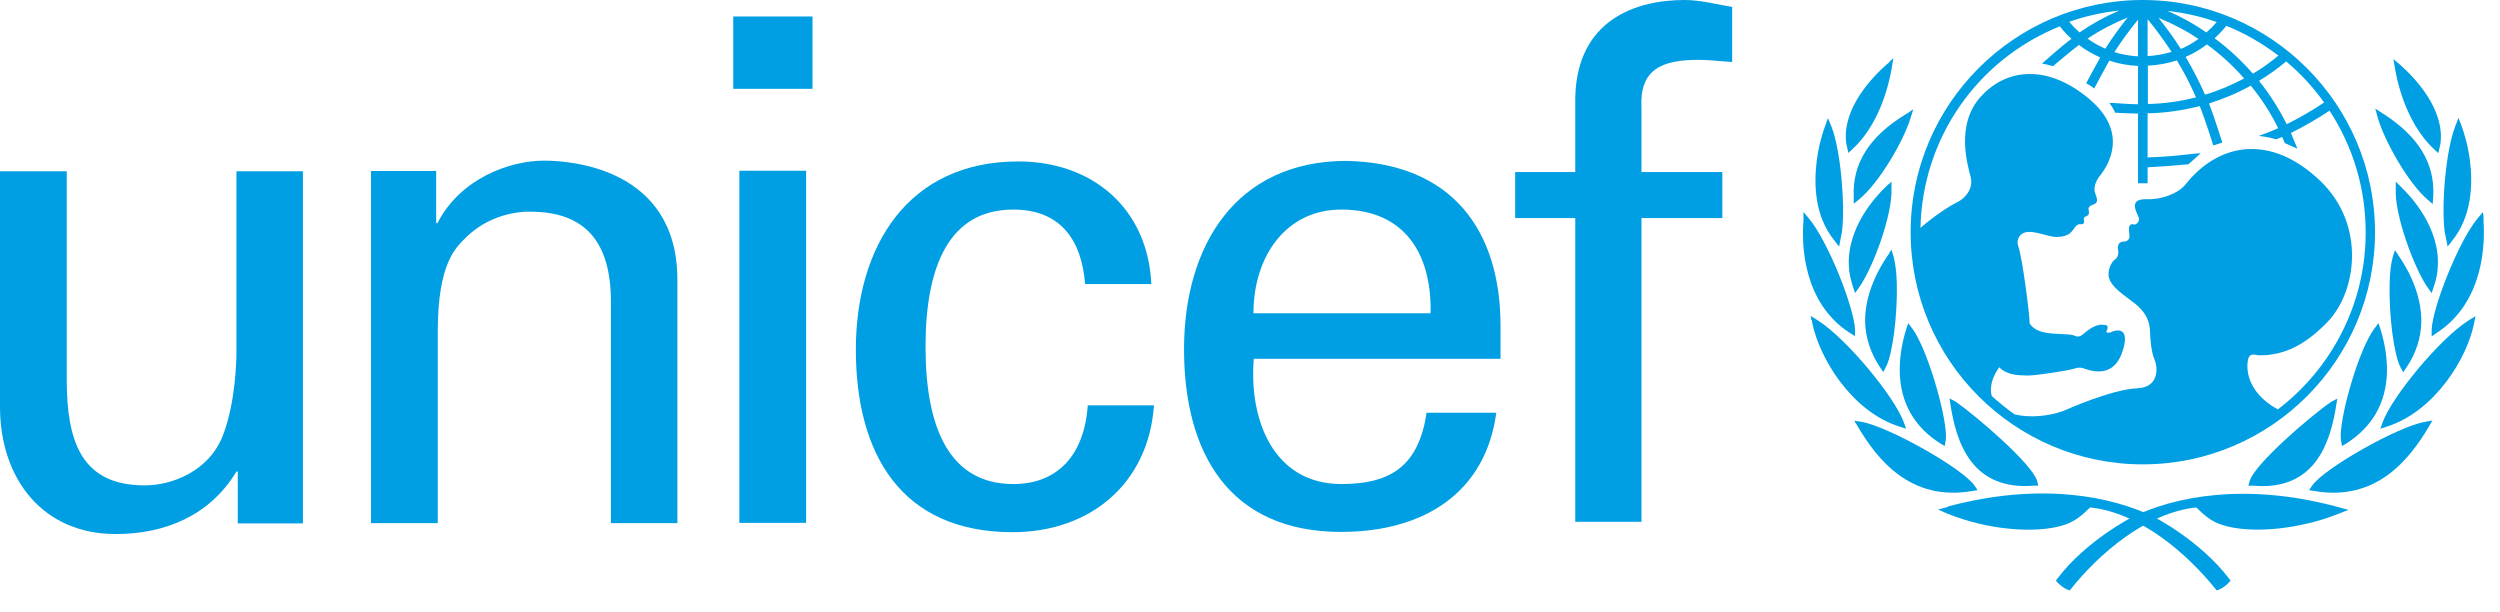 <svg viewBox="0 0 94 23" fill="none" xmlns="http://www.w3.org/2000/svg">
<path d="M80.57 0C75.76 0 71.84 3.91 71.84 8.73C71.84 13.55 75.75 17.46 80.57 17.46C85.39 17.46 89.3 13.54 89.3 8.73C89.3 3.92 85.38 0 80.57 0ZM87.38 3.86C86.93 4.16 86.46 4.43 85.98 4.67C85.69 4.09 85.34 3.54 84.94 3.04C85.3 2.82 85.64 2.58 85.96 2.31C86.5 2.76 86.98 3.28 87.39 3.86M83.71 0.97C84.41 1.25 85.06 1.63 85.67 2.09C85.37 2.34 85.05 2.57 84.71 2.77C84.28 2.28 83.8 1.83 83.27 1.44C83.43 1.29 83.58 1.14 83.71 0.97ZM84.38 2.95C83.91 3.2 83.42 3.41 82.91 3.56C82.7 3.08 82.45 2.6 82.18 2.14C82.46 2.02 82.73 1.86 82.98 1.67C83.49 2.04 83.96 2.47 84.38 2.95ZM83.35 0.83C83.23 0.97 83.1 1.1 82.96 1.22C82.5 0.9 82.01 0.63 81.5 0.41C82.13 0.48 82.76 0.62 83.35 0.83ZM82.67 1.46C82.46 1.61 82.24 1.74 82 1.84C81.75 1.44 81.46 1.05 81.16 0.67C81.69 0.89 82.2 1.15 82.67 1.47M80.75 0.72C81.07 1.11 81.37 1.52 81.65 1.95C81.36 2.04 81.05 2.09 80.75 2.11V0.72ZM80.75 2.47C81.13 2.45 81.49 2.39 81.85 2.27C82.12 2.71 82.36 3.18 82.57 3.66C81.98 3.81 81.37 3.9 80.76 3.91V2.47H80.75ZM80.39 0.74V2.12C80.09 2.1 79.79 2.05 79.5 1.96C79.77 1.54 80.07 1.13 80.39 0.74ZM79.16 1.83C78.92 1.73 78.7 1.6 78.49 1.45C78.96 1.14 79.47 0.87 80 0.66C79.7 1.03 79.42 1.42 79.16 1.83ZM79.66 0.41C79.14 0.63 78.65 0.9 78.19 1.22C78.05 1.09 77.92 0.96 77.8 0.82C78.4 0.61 79.02 0.47 79.66 0.4M85.64 15.39C84.48 14.75 84.46 13.87 84.52 13.55C84.58 13.22 84.81 13.36 84.95 13.36C85.71 13.36 86.52 13.13 87.5 12.12C88.62 10.98 88.96 8.45 87.25 6.81C85.4 5.03 83.44 5.34 82.17 6.94C81.91 7.27 81.28 7.51 80.73 7.49C79.92 7.46 80.43 8.1 80.43 8.23C80.43 8.36 80.31 8.46 80.24 8.44C79.96 8.36 80.07 8.77 80.07 8.89C80.07 9.01 79.96 9.08 79.89 9.08C79.55 9.08 79.64 9.39 79.65 9.47C79.65 9.55 79.63 9.69 79.52 9.76C79.41 9.82 79.28 10.09 79.28 10.3C79.28 10.67 79.62 10.93 80.19 11.35C80.76 11.77 80.83 12.17 80.84 12.46C80.85 12.75 80.88 13.21 81.01 13.52C81.16 13.89 81.14 14.57 80.36 14.6C79.4 14.64 77.7 15.4 77.56 15.46C77.02 15.65 76.31 15.72 75.75 15.58C75.45 15.37 75.16 15.13 74.89 14.89C74.78 14.5 74.97 14.09 75.17 13.81C75.49 14.13 75.96 14.11 76.23 14.12C76.5 14.13 77.81 13.93 77.99 13.86C78.18 13.8 78.26 13.82 78.37 13.86C78.87 14.04 79.55 14.1 79.83 13.14C80.11 12.18 79.45 12.45 79.37 12.49C79.29 12.53 79.17 12.52 79.21 12.44C79.33 12.2 79.15 12.22 79.05 12.21C78.78 12.18 78.43 12.47 78.32 12.57C78.21 12.67 78.09 12.66 78.05 12.64C77.7 12.46 76.64 12.72 76.31 12.15C76.34 12 76.04 9.67 75.89 9.27C75.86 9.19 75.83 9.05 75.93 8.89C76.2 8.49 76.94 8.92 77.34 8.91C77.82 8.9 77.9 8.7 78.03 8.53C78.16 8.37 78.25 8.46 78.32 8.42C78.41 8.36 78.32 8.25 78.36 8.19C78.39 8.13 78.43 8.16 78.51 8.09C78.59 8.02 78.5 7.86 78.54 7.8C78.66 7.62 78.98 7.76 78.79 7.3C78.68 7.04 78.83 6.76 78.98 6.58C79.21 6.28 80.11 5.01 78.53 3.7C77.02 2.44 75.48 2.54 74.49 3.62C73.5 4.69 74 6.26 74.1 6.67C74.2 7.08 73.91 7.46 73.56 7.62C73.29 7.75 72.67 8.16 72.21 8.57C72.28 5.21 74.33 2.25 77.45 0.99C77.58 1.16 77.73 1.32 77.89 1.46C77.54 1.71 76.78 2.39 76.78 2.39C76.78 2.39 76.88 2.41 76.98 2.43C77.05 2.45 77.19 2.49 77.19 2.49C77.19 2.49 77.86 1.92 78.17 1.69C78.41 1.88 78.68 2.03 78.97 2.16C78.82 2.42 78.44 3.13 78.44 3.13C78.44 3.13 78.53 3.18 78.61 3.23C78.69 3.28 78.74 3.33 78.74 3.33C78.74 3.33 79.16 2.54 79.31 2.28C79.66 2.4 80.02 2.46 80.39 2.48V3.92C80.18 3.92 79.66 3.89 79.44 3.87H79.31L79.38 3.97C79.44 4.05 79.48 4.14 79.52 4.21V4.24H79.57C79.73 4.25 80.21 4.27 80.39 4.27V6.89H80.75V6.29C81.28 6.26 81.72 6.23 82.26 6.18H82.28L82.75 5.76L82.49 5.78C81.92 5.85 81.43 5.89 80.98 5.91C80.98 5.91 80.83 5.91 80.75 5.92V4.26C81.41 4.25 82.07 4.15 82.71 3.99C82.89 4.42 83.22 5.47 83.22 5.47L83.56 5.36C83.56 5.36 83.23 4.32 83.06 3.89C83.6 3.72 84.13 3.5 84.63 3.22C85.03 3.71 85.38 4.25 85.66 4.82C85.4 4.94 84.93 5.11 84.93 5.11C85.31 5.15 85.59 5.24 85.59 5.24C85.59 5.24 85.72 5.18 85.81 5.15C85.84 5.22 85.91 5.38 85.91 5.38L86.38 5.59L86.33 5.46C86.33 5.46 86.17 5.09 86.14 5C86.64 4.75 87.13 4.47 87.59 4.16C88.48 5.52 88.95 7.1 88.95 8.74C88.95 11.45 87.65 13.87 85.64 15.4" fill="#009FE3"></path>
<path d="M71.06 2.32L70.92 2.44C70.41 2.89 69.24 4.09 69.42 5.4L69.44 5.49L69.5 5.75L69.66 5.6C70.38 4.94 70.91 3.83 71.13 2.55L71.19 2.19L71.05 2.31L71.06 2.32Z" fill="#009FE3"></path>
<path d="M68.68 4.59L68.62 4.75C68.54 4.97 68.39 5.43 68.31 6.04C68.2 6.91 68.22 8.13 68.98 9.05L69.06 9.16L69.15 9.27L69.26 8.71C69.38 7.73 69.22 5.67 68.86 4.75L68.73 4.44L68.67 4.6L68.68 4.59Z" fill="#009FE3"></path>
<path d="M67.81 8.14V8.3C67.74 9.18 67.78 11.36 69.54 12.51L69.75 12.64V12.39C69.71 11.56 68.75 9.1 68.02 8.22L67.81 7.97V8.13V8.14Z" fill="#009FE3"></path>
<path d="M68.12 12.03L68.15 12.18C68.41 13.43 69.59 15.46 71.42 16.04L71.67 16.12L71.58 15.87C71.24 14.94 69.47 12.76 68.34 12.04L68.08 11.88L68.11 12.03H68.12Z" fill="#009FE3"></path>
<path d="M71.8 4.21L71.65 4.3C70.29 5.13 69.65 6.14 69.7 7.38V7.66L69.91 7.49C70.65 6.88 71.57 5.32 71.84 4.43L71.94 4.11L71.8 4.2V4.21Z" fill="#009FE3"></path>
<path d="M71 6.93L70.9 7.03C70.55 7.36 69.42 8.56 69.52 10.05C69.53 10.28 69.59 10.52 69.67 10.78L69.75 11.02L69.9 10.81C70.44 10.05 71.16 8.05 71.12 7.11V6.83L71.01 6.93H71Z" fill="#009FE3"></path>
<path d="M71.05 9.51L70.97 9.62C70.4 10.47 70.11 11.33 70.13 12.13C70.15 12.72 70.34 13.29 70.69 13.81L70.81 13.99L70.91 13.8C71.16 13.34 71.35 11.84 71.32 10.65C71.31 10.23 71.26 9.88 71.2 9.65L71.12 9.39L71.04 9.5L71.05 9.51Z" fill="#009FE3"></path>
<path d="M71.71 12.27L71.67 12.39C71.5 12.94 71.42 13.48 71.43 13.99C71.46 15.14 71.97 16.05 72.95 16.67L73.12 16.77L73.16 16.55L73.17 16.37C73.14 15.43 72.44 13.07 71.9 12.35L71.75 12.15L71.71 12.27Z" fill="#009FE3"></path>
<path d="M69.79 15.93L69.86 16.05C70.59 17.28 71.84 18.87 74.17 18.46L74.36 18.43L74.25 18.27C73.82 17.62 70.99 16.03 69.99 15.86L69.72 15.82L69.79 15.94V15.93Z" fill="#009FE3"></path>
<path d="M73.24 19.06L72.87 19.16L73.22 19.31C74.7 19.92 76.56 20.09 77.64 19.73C78.04 19.59 78.29 19.37 78.59 19.08C80.49 19.28 82.26 20.85 83.3 22.14L83.35 22.2L83.43 22.17C83.55 22.13 83.73 21.99 83.8 21.91L83.87 21.83L83.8 21.74C82.72 20.33 81.03 19.45 80.95 19.42C79.43 18.68 76.74 18.1 73.22 19.05" fill="#009FE3"></path>
<path d="M73.32 15.11L73.34 15.23C73.56 16.63 74.13 18.46 76.49 18.26H76.64L76.6 18.1C76.44 17.46 74.28 15.62 73.53 15.1L73.3 14.98L73.32 15.1V15.11Z" fill="#009FE3"></path>
<path d="M89.99 2.2L90.05 2.56C90.27 3.84 90.81 4.95 91.52 5.61L91.68 5.76L91.74 5.5L91.76 5.41C91.94 4.1 90.77 2.9 90.26 2.45L90.12 2.33L89.98 2.21L89.99 2.2Z" fill="#009FE3"></path>
<path d="M92.44 4.43L92.32 4.74C91.96 5.66 91.79 7.72 91.92 8.71L92.03 9.27L92.12 9.16L92.2 9.05C92.95 8.13 92.98 6.91 92.87 6.04C92.79 5.43 92.64 4.97 92.56 4.75L92.5 4.59L92.44 4.43Z" fill="#009FE3"></path>
<path d="M93.36 7.97L93.15 8.22C92.43 9.1 91.46 11.57 91.43 12.4V12.65L91.63 12.51C93.39 11.36 93.44 9.18 93.38 8.3V8.14L93.36 7.98V7.97Z" fill="#009FE3"></path>
<path d="M93.09 11.88L92.83 12.04C91.7 12.76 89.93 14.94 89.59 15.87L89.5 16.12L89.75 16.04C91.58 15.45 92.77 13.43 93.02 12.18L93.05 12.03L93.08 11.88H93.09Z" fill="#009FE3"></path>
<path d="M89.31 4.08L89.4 4.41C89.65 5.3 90.55 6.88 91.27 7.5L91.47 7.67L91.49 7.39C91.56 6.15 90.94 5.13 89.6 4.27L89.46 4.18L89.32 4.09L89.31 4.08Z" fill="#009FE3"></path>
<path d="M90.08 6.83V7.11C90.03 8.04 90.75 10.05 91.28 10.81L91.43 11.02L91.51 10.78C91.6 10.52 91.65 10.28 91.66 10.05C91.76 8.56 90.63 7.36 90.28 7.03L90.18 6.93L90.08 6.83Z" fill="#009FE3"></path>
<path d="M90.05 9.4L89.97 9.66C89.9 9.9 89.86 10.24 89.85 10.66C89.82 11.85 90.01 13.35 90.26 13.81L90.36 14L90.48 13.82C90.84 13.29 91.02 12.73 91.04 12.14C91.06 11.34 90.77 10.47 90.2 9.63L90.13 9.52L90.05 9.41V9.4Z" fill="#009FE3"></path>
<path d="M89.43 12.15L89.28 12.35C88.73 13.07 88.03 15.43 88.01 16.37C88.01 16.37 88.02 16.54 88.02 16.55L88.06 16.77L88.23 16.67C89.21 16.04 89.72 15.14 89.75 13.99C89.76 13.48 89.68 12.94 89.51 12.39L89.47 12.27L89.43 12.15Z" fill="#009FE3"></path>
<path d="M91.46 15.81L91.19 15.86C90.19 16.02 87.36 17.62 86.93 18.27L86.82 18.43L87.01 18.46C89.34 18.87 90.59 17.28 91.32 16.05L91.39 15.93L91.46 15.81Z" fill="#009FE3"></path>
<path d="M80.21 19.42C80.14 19.46 78.44 20.33 77.37 21.74L77.3 21.83L77.37 21.91C77.45 21.99 77.62 22.13 77.74 22.17L77.82 22.2L77.87 22.14C78.9 20.85 80.68 19.28 82.58 19.08C82.88 19.37 83.13 19.6 83.53 19.73C84.61 20.09 86.46 19.91 87.95 19.31L88.3 19.17L87.93 19.07C84.41 18.11 81.72 18.69 80.2 19.43" fill="#009FE3"></path>
<path d="M87.88 14.99L87.65 15.11C86.89 15.63 84.74 17.47 84.58 18.11L84.54 18.26H84.69C87.05 18.48 87.62 16.64 87.84 15.25L87.86 15.13L87.88 15.01V14.99Z" fill="#009FE3"></path>
<path d="M27.57 0.62H30.55V3.34H27.57V0.62ZM27.8 6.42H30.31V19.66H27.8V6.42Z" fill="#009FE3"></path>
<path d="M8.89 6.44H11.39V19.68H8.94V17.73H8.89C7.89 19.39 6.2 20.08 4.35 20.08C1.58 20.08 0 17.97 0 15.3V6.44H2.51V14.27C2.51 16.57 3.04 18.25 5.44 18.25C6.47 18.25 7.87 17.72 8.39 16.35C8.86 15.11 8.89 13.55 8.89 13.24V6.43V6.44Z" fill="#009FE3"></path>
<path d="M16.4 8.39H16.45C17.29 6.73 19.14 6.04 20.46 6.04C21.38 6.04 25.47 6.28 25.47 10.52V19.67H22.97V11.34C22.97 9.15 22.05 7.96 19.94 7.96C19.94 7.96 18.57 7.88 17.51 8.94C17.14 9.31 16.46 9.89 16.46 12.47V19.67H13.95V6.43H16.4V8.38V8.39Z" fill="#009FE3"></path>
<path d="M40.8 10.68C40.67 9.03 39.88 7.88 38.1 7.88C35.72 7.88 34.8 9.95 34.8 13.04C34.8 16.13 35.72 18.2 38.1 18.2C39.75 18.2 40.77 17.13 40.9 15.24H43.39C43.18 18.2 40.98 20.01 38.07 20.01C33.85 20.01 32.18 17.02 32.18 13.15C32.18 9.28 34.12 6.07 38.29 6.07C41.07 6.07 43.16 7.83 43.29 10.68H40.81H40.8Z" fill="#009FE3"></path>
<path d="M47.14 13.51C46.96 15.82 47.9 18.2 50.44 18.2C52.38 18.2 53.35 17.44 53.64 15.52H56.26C55.86 18.51 53.56 20 50.42 20C46.2 20 44.52 17.01 44.52 13.13C44.52 9.25 46.46 6.05 50.63 6.05C54.56 6.13 56.42 8.62 56.42 12.26V13.49H47.15L47.14 13.51ZM53.79 11.78C53.84 9.58 52.84 7.88 50.43 7.88C48.36 7.88 47.13 9.63 47.13 11.78H53.79Z" fill="#009FE3"></path>
<path d="M59.23 19.62V8.2H56.97V6.47H59.23V3.64C59.31 0.76 61.48 0 63.34 0C63.94 0 64.52 0.16 65.13 0.26V2.33C64.71 2.31 64.29 2.25 63.87 2.25C62.46 2.25 61.64 2.62 61.72 4.06V6.47H64.76V8.2H61.72V19.62H59.23Z" fill="#009FE3"></path>
</svg>
